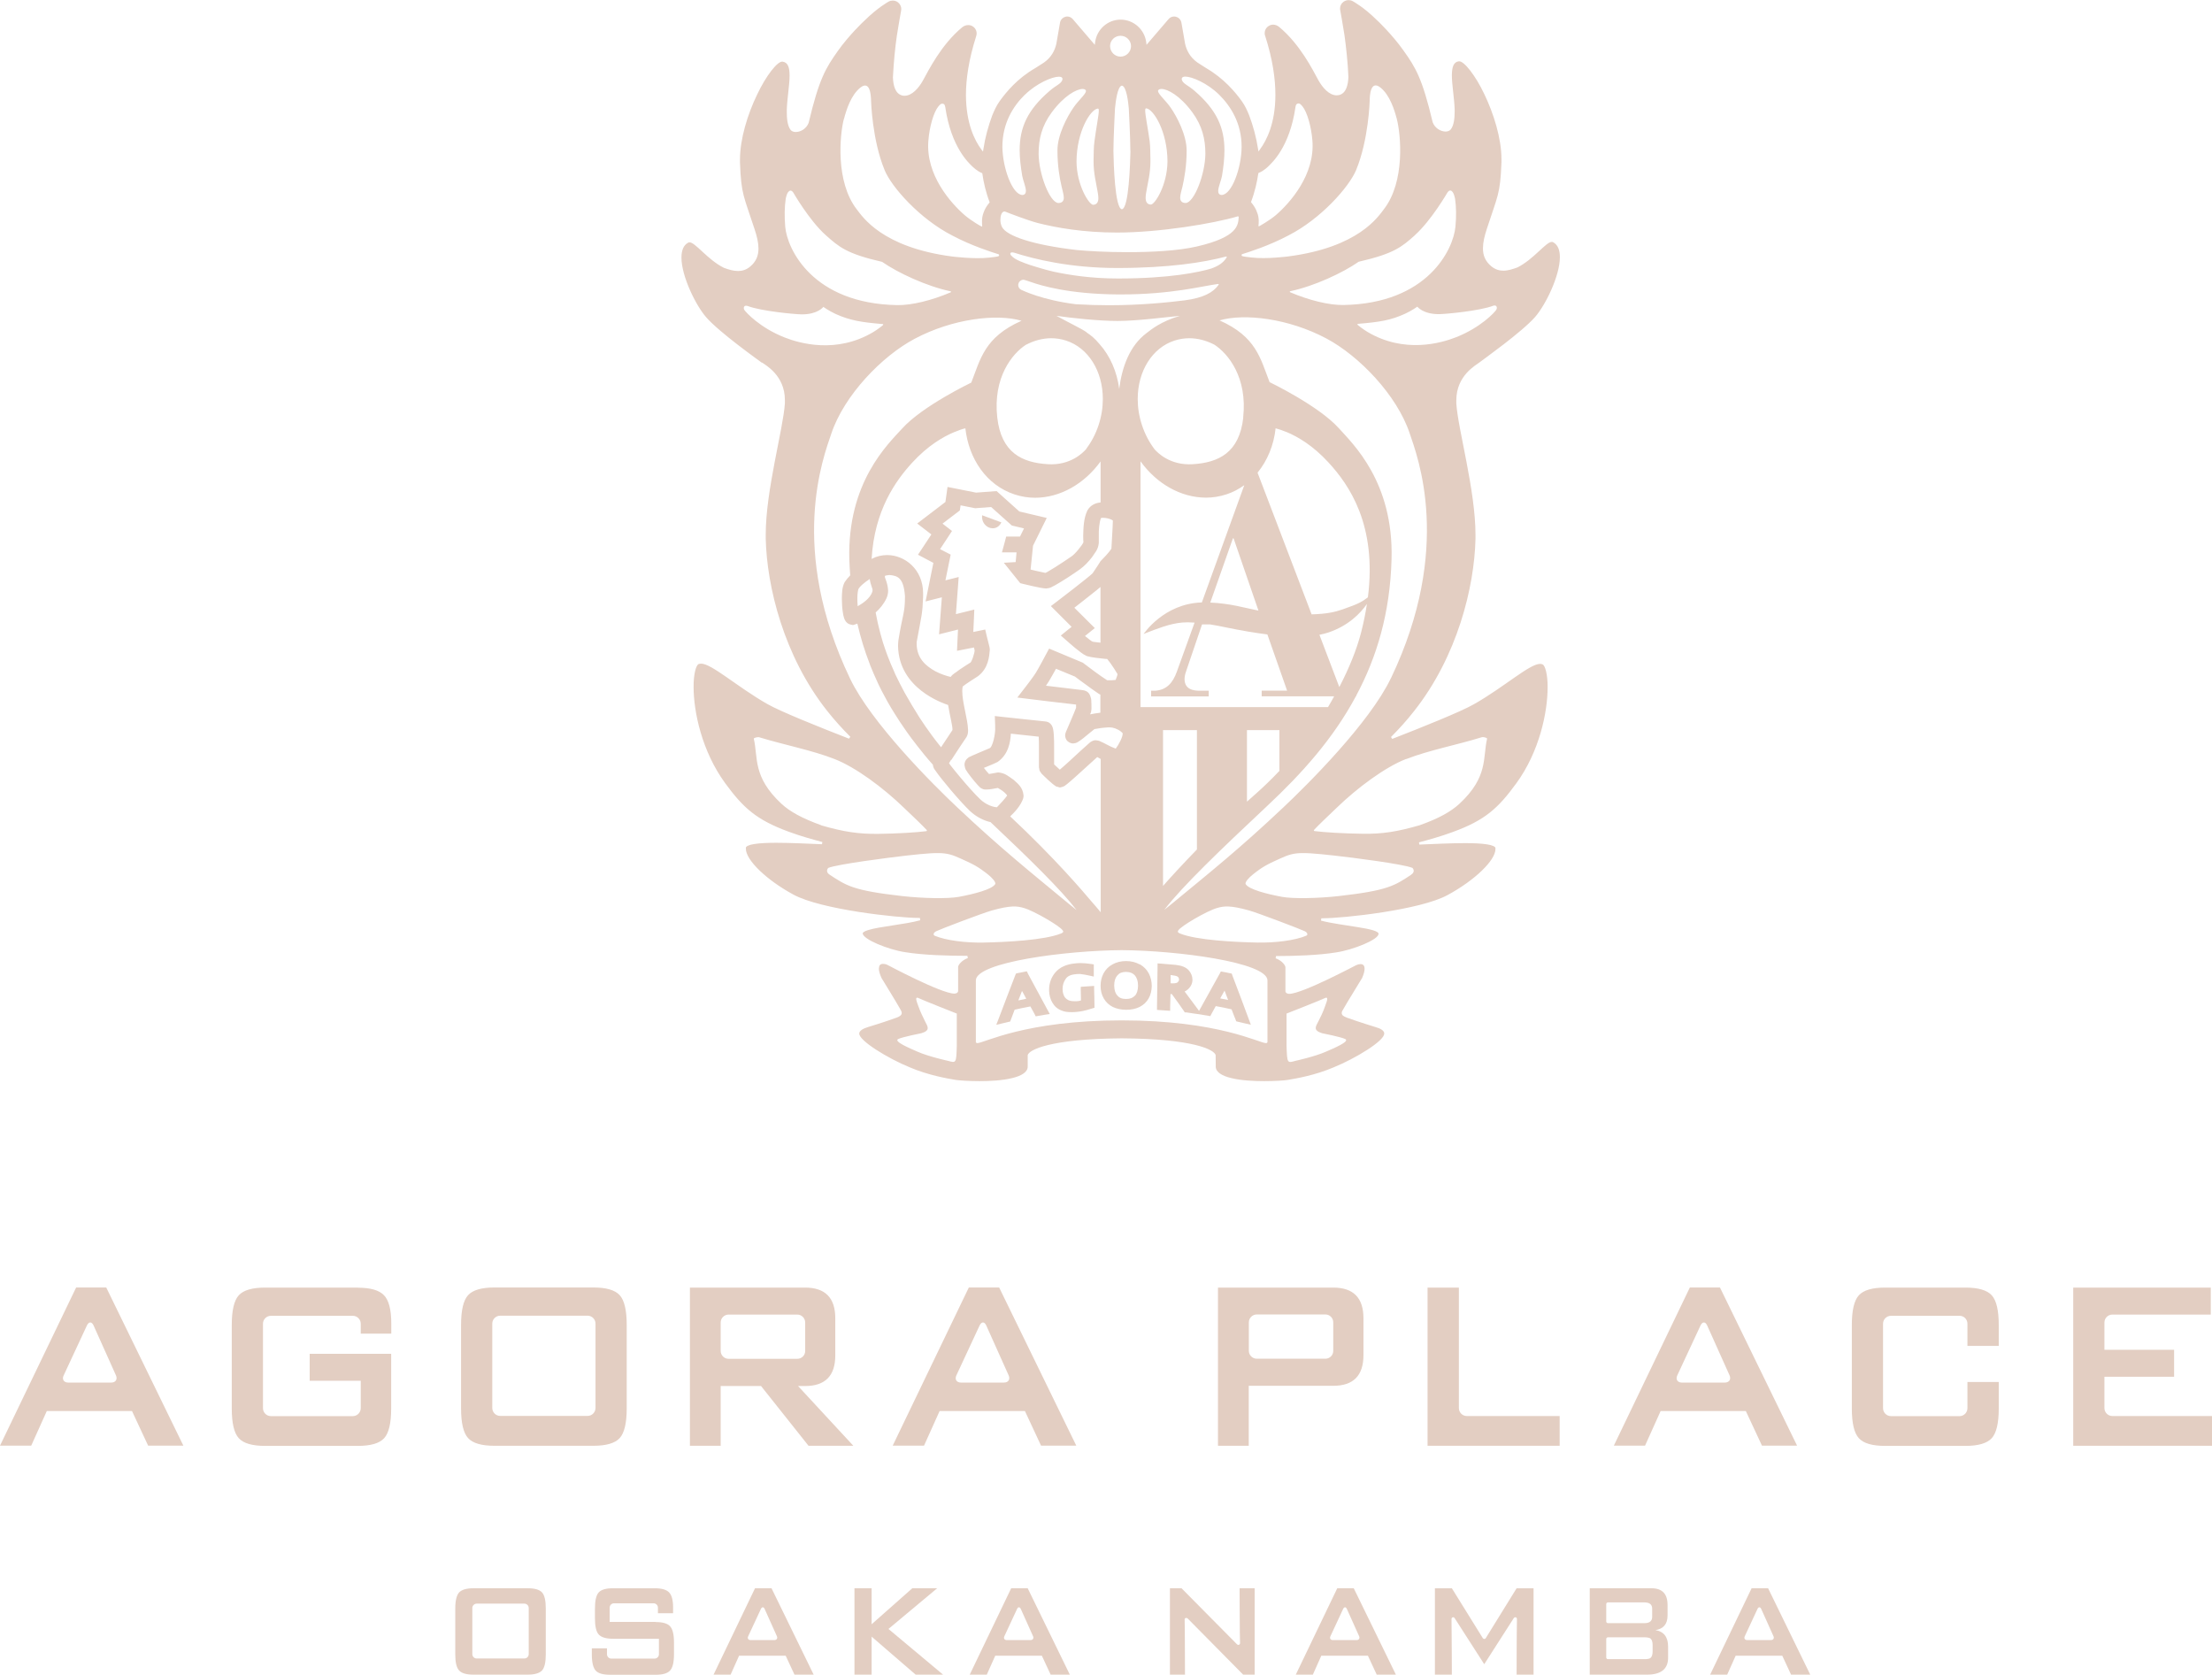 <?xml version="1.0" encoding="UTF-8"?><svg id="_レイヤー_2" xmlns="http://www.w3.org/2000/svg" viewBox="0 0 198.43 150.22"><defs><style>.cls-1{fill:#e3cec2;}</style></defs><g id="_レイヤー_1-2"><path class="cls-1" d="m6.83,115.49l-6.83,14.19h2.8l1.4-3.11h7.64l1.45,3.11h3.16l-6.92-14.19h-2.71Zm3.15,8.53h-3.86c-.39,0-.58-.29-.41-.64l2.09-4.49c.17-.35.43-.35.59,0l2.01,4.48c.16.36-.03.65-.42.65Zm43.25-8.53h-8.88c-1.15,0-1.94.23-2.36.69-.42.46-.63,1.35-.63,2.67v7.48c0,1.32.21,2.21.63,2.67.42.46,1.21.69,2.36.69h8.88c1.15,0,1.94-.23,2.36-.69.42-.46.63-1.35.63-2.67v-7.48c0-1.32-.21-2.21-.63-2.67-.42-.46-1.21-.69-2.36-.69Zm.19,10.81c0,.39-.32.71-.71.71h-7.84c-.39,0-.71-.32-.71-.71v-7.57c0-.39.32-.71.71-.71h7.84c.39,0,.71.32.71.71v7.57Zm33.49-10.81l-6.83,14.19h2.81l1.4-3.11h7.65l1.45,3.11h3.16l-6.92-14.19h-2.71Zm3.15,8.53h-3.86c-.39,0-.57-.29-.41-.64l2.09-4.49c.17-.35.43-.35.59,0l2.01,4.48c.16.36-.02.65-.42.65Zm61.53-8.53l-6.82,14.19h2.8l1.4-3.11h7.64l1.45,3.11h3.15l-6.92-14.19h-2.71Zm3.15,8.53h-3.87c-.39,0-.57-.29-.41-.64l2.09-4.49c.17-.35.43-.35.59,0l2.01,4.48c.16.36-.03.65-.42.65Zm34.75,3c-.39,0-.71-.32-.71-.71v-2.81h6.25v-2.42h-6.25v-2.45c0-.39.32-.71.71-.71h8.83v-2.42h-12.34v14.19h12.46v-2.67h-8.95Zm-49.57,0h-8.34c-.39,0-.71-.32-.71-.71v-10.81h-2.81v14.19h11.85v-2.67Zm-107.82-11.52h-8.32c-1.15,0-1.94.23-2.36.69-.42.46-.63,1.35-.63,2.67v7.48c0,1.32.21,2.21.63,2.67.42.46,1.21.69,2.36.69h8.32c1.15,0,1.94-.23,2.36-.69.42-.46.63-1.35.63-2.67v-4.9h-7.31v2.42h4.58v2.46c0,.39-.32.71-.71.71h-7.35c-.39,0-.71-.32-.71-.71v-7.58c0-.39.32-.71.71-.71h7.35c.39,0,.71.32.71.71v.89h2.74v-.91c0-1.24-.22-2.09-.66-2.54-.44-.45-1.21-.67-2.34-.67Zm144.21,0h-7.2c-1.16,0-1.94.23-2.36.69-.42.46-.63,1.35-.63,2.67v7.48c0,1.32.21,2.21.63,2.67.42.46,1.2.69,2.36.69h7.2c1.15,0,1.94-.23,2.36-.69.42-.46.63-1.35.63-2.67v-2.37h-2.81v2.35c0,.39-.32.71-.7.71h-6.16c-.39,0-.71-.32-.71-.71v-7.58c0-.39.32-.71.71-.71h6.16c.39,0,.7.32.7.71v1.99h2.81s0-1.87,0-1.87c0-1.32-.21-2.21-.63-2.67-.42-.46-1.21-.69-2.36-.69Zm-54,6.06v-3.31c0-1.83-.9-2.75-2.71-2.75h-10.34v14.19h2.76v-5.38h7.58c1.81,0,2.71-.92,2.71-2.75Zm-2.71-.38c0,.39-.32.7-.7.7h-6.16c-.39,0-.71-.32-.71-.7v-2.56c0-.39.32-.71.71-.71h6.16c.39,0,.7.32.7.71v2.56Zm-48.01,3.15h.63c1.81,0,2.71-.92,2.71-2.75v-3.33c0-1.83-.9-2.75-2.71-2.75h-10.33v14.19h2.76v-5.36h3.62l4.26,5.36h4.02l-4.96-5.36Zm-6.23-2.44c-.39,0-.71-.32-.71-.7v-2.56c0-.39.32-.71.71-.71h6.16c.39,0,.71.32.71.71v2.56c0,.39-.32.7-.71.7h-6.16Z"/><path class="cls-1" d="m105.98,142.47h-1.03v7.75h1.35s-.01-4.65-.03-4.94h0c-.01-.1.07-.15.15-.15.04,0,.11.04.11.04l4.99,5.05h1.03v-7.75h-1.35s.01,4.49.04,4.93c0,.09-.07.15-.15.15-.04,0-.08-.02-.11-.04l-4.99-5.04Z"/><path class="cls-1" d="m133.13,149.26l-2.64-4.11h0c-.03-.05-.07-.08-.13-.08-.09,0-.15.07-.15.15h0c.02,1.47.03,5,.03,5h-1.52v-7.75h1.52l2.78,4.48h0s.07.07.13.07.1-.03.13-.07h0l2.77-4.48h1.52s0,7.75,0,7.75h-1.52s0-3.52.03-5h0c0-.09-.07-.15-.15-.15-.05,0-.1.03-.13.07h0s-2.64,4.12-2.64,4.12Z"/><path class="cls-1" d="m148.48,146.23c.74-.11,1.11-.55,1.11-1.31v-.95c0-1-.48-1.5-1.45-1.5h-5.53v7.75h5.13c1.27,0,1.9-.51,1.9-1.52v-.99c0-.87-.39-1.37-1.16-1.49Zm-4.39-2.34c0-.09.07-.15.15-.15h3.28c.46,0,.69.19.69.56v.74c0,.37-.23.56-.69.56h-3.28c-.09,0-.15-.07-.15-.15v-1.54Zm4.16,4.25c0,.29-.07.49-.2.59-.1.07-.28.1-.53.1h-3.28c-.09,0-.15-.07-.15-.15v-1.66c0-.09.07-.15.15-.15h3.28c.25,0,.43.04.53.1.13.1.2.3.2.59v.59Z"/><path class="cls-1" d="m157.13,142.47l-3.72,7.75h1.53l.76-1.7h4.18l.79,1.7h1.72l-3.78-7.75h-1.48Zm1.72,4.65h-2.11c-.21,0-.32-.15-.22-.35l1.14-2.45c.09-.19.24-.19.33,0l1.1,2.45c.09.19-.02.35-.23.35Z"/><path class="cls-1" d="m119.96,142.47l-3.72,7.75h1.53l.76-1.7h4.18l.79,1.7h1.72l-3.78-7.75h-1.48Zm1.72,4.65h-2.11c-.21,0-.32-.15-.22-.35l1.14-2.45c.09-.19.24-.19.33,0l1.1,2.45c.09.19-.02.35-.23.35Z"/><path class="cls-1" d="m67.73,142.47l-3.72,7.75h1.53l.76-1.7h4.18l.79,1.7h1.72l-3.78-7.75h-1.48Zm1.72,4.65h-2.11c-.21,0-.32-.15-.22-.35l1.14-2.45c.09-.19.24-.19.33,0l1.1,2.45c.09.19-.02.35-.23.35Z"/><path class="cls-1" d="m90.71,142.47l-3.72,7.75h1.53l.76-1.7h4.18l.79,1.7h1.72l-3.78-7.75h-1.48Zm1.72,4.65h-2.11c-.21,0-.32-.15-.22-.35l1.14-2.45c.09-.19.24-.19.33,0l1.1,2.45c.09.19-.02.35-.23.35Z"/><path class="cls-1" d="m58.81,145.49h-4.12v-1.28c0-.21.17-.39.39-.39h3.55c.21,0,.39.17.39.39v.5h1.36v-.54c0-.65-.13-1.1-.37-1.34-.24-.24-.67-.36-1.27-.36h-3.74c-.63,0-1.06.12-1.29.37-.23.25-.34.74-.34,1.46v.86c0,.72.11,1.21.34,1.46.23.25.66.38,1.29.38h4.11v1.39c0,.21-.17.39-.39.39h-3.89c-.21,0-.38-.18-.38-.39v-.53h-1.36v.54c0,.72.12,1.21.35,1.46.23.25.66.37,1.3.37h4.07c.63,0,1.06-.12,1.29-.37.24-.25.36-.74.36-1.46v-1.07c0-.72-.12-1.21-.36-1.46-.23-.25-.67-.37-1.3-.37Z"/><path class="cls-1" d="m47.33,142.47h-4.85c-.63,0-1.06.13-1.29.37-.23.25-.35.74-.35,1.46v4.09c0,.72.11,1.21.35,1.46.23.25.66.37,1.29.37h4.85c.63,0,1.06-.13,1.29-.37.23-.25.34-.74.34-1.46v-4.09c0-.72-.11-1.21-.34-1.46-.23-.25-.66-.37-1.29-.37Zm.1,5.91c0,.21-.17.39-.39.39h-4.28c-.21,0-.39-.17-.39-.39v-4.14c0-.21.18-.39.39-.39h4.28c.21,0,.39.17.39.39v4.14Z"/><polygon class="cls-1" points="84.07 142.47 81.84 142.47 78.19 145.7 78.19 142.47 76.65 142.47 76.65 150.22 78.19 150.22 78.19 146.81 82.14 150.22 84.6 150.22 79.7 146.12 84.07 142.47"/><path class="cls-1" d="m68.35,32.51c.28.22,2.06,1.14,2.06,3.38,0,.09,0,.18,0,.28-.15,2.34-1.72,7.79-1.72,11.79,0,.12,0,.23,0,.34.1,4.34,1.63,10.55,5.49,15.44.67.85,1.38,1.63,2.1,2.35l-.12.17c-2.62-1.02-6.14-2.43-7.33-3.11-2.73-1.56-5.01-3.64-5.95-3.62-.08,0-.15.02-.21.04-.22.08-.46.88-.45,2.05,0,2.21.73,5.75,2.83,8.63,1.62,2.21,2.79,3.29,5.71,4.36,1.12.41,2.07.67,3.01.92l-.03.2c-1.28-.05-2.81-.13-4.1-.13-.78,0-1.47.03-1.97.11-.51.07-.77.23-.76.33,0,.02,0,.05,0,.08-.02,1.03,1.88,2.84,4.27,4.13,2.45,1.34,9.38,2.09,11.21,2.09h.13l.03.21c-1.4.38-3.66.56-4.67.88-.35.1-.5.24-.49.28h0c-.02.54,2.28,1.47,3.79,1.7,1.63.27,3.93.33,5.6.33l.04.2c-.58.21-.89.66-.87.81v2.13c0,.18-.19.25-.34.25-1.2-.01-6-2.58-6.01-2.58-.15-.07-.28-.09-.39-.09-.25.01-.35.12-.37.43,0,.21.08.5.26.89h.01s.02.03.04.07c.04.06.09.15.16.26.13.22.31.51.5.82.38.62.79,1.31.97,1.63.05.1.11.19.11.31,0,.18-.16.3-.45.41-1.06.39-2.57.85-2.58.85-.47.14-.74.33-.78.54,0,0,0,.01,0,.03-.05.64,2.58,2.25,4.55,3.05,1.65.7,3.32.99,4.1,1.12.27.04,1.12.11,2.12.11s2.07-.06,2.93-.27c.86-.2,1.42-.55,1.41-1.04,0-.49,0-.65,0-.95v-.07c.1-.47,1.98-1.46,8.43-1.51,6.46.04,8.33,1.03,8.43,1.51,0,.35.01.49.01,1.02-.01.49.55.84,1.41,1.04.85.21,1.96.27,2.93.27s1.85-.06,2.12-.11c.79-.13,2.45-.42,4.1-1.12,1.97-.8,4.61-2.4,4.55-3.05,0-.02,0-.03,0-.05-.04-.2-.3-.39-.78-.52,0,0-1.51-.46-2.58-.85-.29-.11-.45-.22-.45-.41,0-.12.06-.21.12-.31.32-.59,1.53-2.51,1.67-2.77l.02.02v-.04c.16-.36.24-.65.24-.86,0-.3-.12-.42-.36-.43-.11,0-.23.03-.38.09-.02,0-4.82,2.57-6.02,2.58-.15,0-.34-.07-.34-.25v-2.13c.01-.15-.29-.6-.88-.81l.04-.2c1.65,0,3.83-.07,5.4-.33,1.5-.22,3.81-1.15,3.79-1.66,0-.02,0-.04,0-.04.01-.05-.14-.18-.48-.28-.34-.1-.82-.2-1.36-.28-1.07-.18-2.38-.34-3.32-.59l.03-.21s.09,0,.13,0c1.84,0,8.76-.74,11.21-2.09,2.4-1.3,4.29-3.1,4.28-4.13,0-.03,0-.06,0-.08.01-.1-.25-.26-.76-.33-.5-.08-1.19-.11-1.97-.11-1.29,0-2.82.08-4.1.13l-.03-.2c.94-.25,1.89-.51,3.01-.92,2.92-1.06,4.09-2.14,5.71-4.36,2.1-2.87,2.82-6.42,2.82-8.63.01-1.16-.23-1.97-.45-2.05-.06-.03-.13-.05-.21-.05-.94-.02-3.22,2.07-5.95,3.62-1.19.68-4.71,2.09-7.33,3.11l-.11-.17c.72-.72,1.43-1.5,2.09-2.35,3.86-4.89,5.39-11.09,5.49-15.43,0-.12,0-.23,0-.35,0-4.01-1.57-9.45-1.72-11.79,0-.1,0-.19,0-.28,0-2.24,1.78-3.16,2.06-3.39.32-.25,3.82-2.73,5.01-4.09.94-1.08,2.22-3.69,2.22-5.36,0-.64-.18-1.11-.6-1.34-.04-.02-.07-.03-.11-.03-.51-.04-1.62,1.55-3.1,2.29-.42.15-.84.29-1.26.29-.37,0-.75-.11-1.1-.41-.52-.44-.74-.97-.73-1.61,0-.5.13-1.07.35-1.74.97-2.99,1.2-3.07,1.31-5.96,0-.09,0-.19,0-.28,0-1.87-.7-4.09-1.53-5.82-.82-1.74-1.85-3-2.27-2.96,0,0-.02,0-.04,0-.46.07-.6.51-.61,1.24,0,.85.21,1.99.25,3.05,0,.06,0,.15,0,.23,0,.52-.05,1.21-.35,1.59-.11.13-.28.19-.46.19-.42,0-.95-.28-1.16-.83-.94-3.96-1.53-4.91-2.62-6.44-.97-1.38-2.33-2.69-2.4-2.74-1.16-1.15-2.11-1.66-2.16-1.69-.11-.06-.24-.09-.36-.09-.16,0-.32.05-.46.15-.2.14-.31.37-.31.61,0,.05,0,.1.02.17,0,0,.28,1.55.38,2.24.14,1.03.29,2.33.35,3.73-.03.67-.18,1.46-.85,1.62-.07,0-.13.02-.2.02-.69,0-1.27-.7-1.63-1.33-.53-.97-1.65-3.24-3.54-4.81-.16-.13-.35-.2-.54-.2-.13,0-.27.04-.39.12-.23.14-.36.38-.36.64,0,.08,0,.16.04.24.68,2.12.92,3.87.92,5.29,0,2.56-.79,4.09-1.37,4.88l-.15.21-.04-.25c-.15-1-.44-2.06-.79-2.99-.18-.44-.37-.87-.68-1.3-.59-.81-1.58-2-3.16-2.93l-.08-.05c-.23-.14-.71-.46-.72-.46-.67-.47-.98-1.1-1.11-1.68l-.33-1.9c-.05-.25-.23-.46-.48-.52-.05-.02-.11-.03-.17-.03-.19,0-.38.08-.5.23l-1.98,2.31-.03-.24c-.15-1.13-1.11-2.01-2.29-2.02-1.17,0-2.14.88-2.29,2.02l-.03.24-1.98-2.31c-.13-.15-.31-.23-.5-.23-.06,0-.12.01-.17.03-.24.07-.43.27-.47.52l-.33,1.9c-.13.58-.44,1.21-1.11,1.68,0,0-.49.32-.72.46h0s-.08.05-.08.05c-1.59.92-2.57,2.12-3.16,2.93-.31.43-.5.87-.68,1.3-.35.94-.64,1.99-.79,3l-.04.25-.15-.2c-.59-.79-1.37-2.32-1.38-4.88,0-1.42.25-3.17.92-5.28.03-.09.04-.17.04-.24,0-.26-.13-.5-.36-.64-.12-.08-.26-.11-.4-.11-.19,0-.38.07-.54.2-1.89,1.57-3,3.84-3.54,4.81-.36.63-.94,1.32-1.62,1.33-.06,0-.13,0-.2-.02-.67-.16-.82-.95-.85-1.62.07-1.4.2-2.7.35-3.73.1-.69.38-2.24.38-2.24.01-.06.02-.12.02-.17,0-.24-.12-.47-.31-.61-.13-.1-.3-.15-.46-.15-.12,0-.25.03-.36.09-.05.03-1,.55-2.17,1.71-.05.03-1.42,1.34-2.39,2.72-1.09,1.54-1.68,2.49-2.62,6.45-.21.54-.73.82-1.15.82-.18,0-.36-.05-.47-.19-.29-.37-.34-1.06-.34-1.58,0-.09,0-.17,0-.25.04-1.06.25-2.2.25-3.04,0-.74-.15-1.18-.62-1.25,0,0-.02,0-.03,0-.43-.04-1.45,1.23-2.27,2.97-.84,1.74-1.53,3.95-1.53,5.82,0,.09,0,.18,0,.27.11,2.9.34,2.98,1.31,5.97.22.66.35,1.23.35,1.74,0,.64-.22,1.17-.73,1.6-.35.3-.72.41-1.1.41-.43,0-.85-.13-1.28-.29-1.47-.73-2.58-2.32-3.09-2.28-.04,0-.08,0-.11.03-.42.22-.6.7-.6,1.34,0,1.66,1.28,4.28,2.22,5.35,1.18,1.36,4.68,3.84,5.01,4.09Zm17.48,61.27c-.04,1.64-.07,1.57-.79,1.38,0,0-1.74-.38-2.73-.82-.68-.3-2.15-.91-1.75-1.13.37-.19,2.1-.53,2.1-.53.81-.25.58-.57.32-1.07-.16-.32-.44-.89-.6-1.36-.09-.28-.4-.93.04-.71.36.18,3.41,1.38,3.41,1.38v2.86Zm29.58-2.86s3.06-1.2,3.42-1.38c.44-.22.13.43.04.71-.16.48-.43,1.04-.6,1.36-.26.49-.49.81.32,1.07,0,0,1.73.34,2.1.53.4.22-1.06.83-1.75,1.13-.99.44-2.73.82-2.73.82-.73.2-.75.26-.8-1.38v-2.86Zm-41.73-16.89c-1.72-.62-2.81-1.22-3.58-1.93-2.61-2.43-2.08-4.15-2.48-5.83-.01-.09.35-.17.47-.14,2.25.69,4.74,1.16,6.78,1.96,1.88.73,4.36,2.57,6.22,4.37.77.73,1.65,1.57,2.03,1.98.04.04.05.11-.04.12-.84.11-2.62.22-4.3.24-1.78.02-3.12-.19-5.1-.76Zm7.25,6.35c-4.42-.5-5-.93-6.51-1.92-.42-.27-.14-.6-.11-.61.87-.34,5.35-.91,6.97-1.1,3.71-.41,3.68-.29,5.54.56,1.01.46,1.54.93,1.83,1.15.27.21.77.71.61.87-.3.45-1.84.86-3.25,1.12-.97.18-3.2.14-5.08-.07Zm2.9,3.54c-.12-.05-.12-.25.16-.39.34-.17,4.11-1.61,4.99-1.86,1.68-.47,2.27-.4,2.87-.22.91.26,3.26,1.63,3.48,2.01.04.06.14.16-.16.28-1.48.6-4.94.77-6.94.81-1.57.03-3.36-.18-4.4-.62Zm29.87,9.54c0,.07-.07.11-.13.11-.61,0-4.26-2.04-12.95-2.04-8.69,0-12.34,2.04-12.95,2.04-.06,0-.13-.04-.13-.11v-5.53c.06-1.63,8.12-2.67,13.08-2.7,4.96.03,13.02,1.08,13.08,2.7v5.53Zm-22.79-23.52c-.46-.32-.74-.59-1.34-.65-.03,0-.08,0-.17.02-.22.04-.49.09-.68.12-.13-.14-.31-.35-.46-.55.09-.04.18-.08.27-.11.43-.18.74-.3.96-.42.98-.68,1.15-1.79,1.19-2.54.72.07,1.81.2,2.5.27.02.28.02.68.02,1.08,0,.42,0,.84,0,1.17,0,.17,0,.31,0,.43,0,.06,0,.11.02.17.05.09-.08.08.21.46.06.07.32.31.59.57.14.13.29.26.4.35.06.05.12.1.18.14.1.03.02.09.32.14h0s.03.02.05.02l.06.02h.13s0-.02,0-.02c.01,0,.03,0,.04,0,.04,0,.05,0,.05-.01h0c.37-.11.29-.17.45-.25.39-.31,1.11-.97,1.77-1.57.33-.3.64-.59.87-.79.03-.03.06-.06.09-.08.09.05.2.11.31.17v13.75c-.26-.31-.53-.64-.82-.96-.7-.83-3.24-3.84-7.3-7.64.4-.38.93-.94,1.16-1.59.03-.1.04-.19.04-.28-.07-.76-.52-1.06-.9-1.42Zm-12.7-19.8h-.02c.25-4.37,2.16-7.03,3.66-8.66,1.38-1.5,2.73-2.29,3.73-2.71.41-.17.75-.29,1.02-.35.3,2.71,1.87,5.09,4.41,5.93.61.2,1.23.3,1.85.3,2.27-.01,4.42-1.26,5.87-3.26v3.68c-.41.04-.88.2-1.18.71-.36.74-.36,1.63-.38,2.28,0,.25.01.47.02.59-.11.25-.75,1.07-1.1,1.28-.3.21-.88.6-1.42.94-.27.16-.52.32-.71.43-.07.03-.13.07-.18.09-.15-.03-.49-.11-.83-.18-.17-.04-.35-.08-.5-.12l.22-2.14,1.23-2.49-2.46-.58-2.04-1.83-1.84.14-2.56-.51-.19,1.35-2.53,1.93,1.27.98-1.2,1.82,1.38.73-.7,3.46,1.46-.37-.25,3.32,1.7-.43-.05,1.01-.04.9,1.52-.3c.02.1.04.19.06.26,0,.25-.28,1.12-.42,1.12-.22.14-.62.39-.98.64-.29.25-.52.31-.75.62-.35-.08-.87-.24-1.38-.51-.9-.5-1.66-1.19-1.67-2.47,0-.05,0-.1,0-.14.45-2.47.52-2.48.58-4.1,0-.08,0-.17,0-.26,0-2.2-1.67-3.45-3.23-3.45-.46,0-.94.11-1.36.33Zm.06,2.84s0,.08-.03.14c-.2.55-.82.99-1.3,1.26-.02-.22-.03-.47-.03-.7-.01-.42.08-.8.08-.8.09-.25.59-.66,1.03-.94.08.57.29.88.25,1.03Zm13.1-27.57c.07-.2.26-.32.44-.32.08,0,.54.17.74.23.77.27,3.28,1.06,7.72,1.09h.3c4.54,0,7.31-.76,8.7-.94.02,0,.04,0,.05.02.01.02.01.04,0,.05-.48.7-1.38,1.18-3.04,1.4-1.45.18-3.9.44-6.81.44-.94,0-1.94-.03-2.96-.09-3.05-.38-4.79-1.25-4.87-1.28-.19-.08-.3-.25-.3-.44,0-.06.01-.12.04-.17Zm-.65-2.47c-.06-.07-.09-.12-.09-.18,0-.11.11-.12.17-.12.06,0,.12.01.15.02,0,0,0,0,.01,0h0c1.79.58,5.03,1.38,9.24,1.38,4.66,0,7.79-.5,9.79-1.03.02,0,.04,0,.05.02.01.02.01.04,0,.06-.31.51-.8.79-1.39,1-1.1.33-3.75.89-8.3.89-.03,0-.06,0-.08,0h-.02c-2.41,0-4.38-.32-5.73-.61-.87-.19-2.09-.6-2.12-.6-.63-.22-1.36-.47-1.67-.83Zm29.42,38.68l-1.78-4.68c.29-.05.57-.13.82-.21,1.79-.61,2.85-1.71,3.44-2.55-.12.81-.29,1.65-.52,2.55-.4,1.55-1.08,3.21-1.95,4.89Zm2.57-8.04c-.52.39-.79.57-2.26,1.08-.73.25-1.43.41-2.79.45l-4.85-12.71c.89-1.09,1.46-2.48,1.62-3.98.27.07.61.18,1.02.35,1,.42,2.34,1.21,3.72,2.71,1.86,2.02,4.36,5.61,3.54,12.09Zm-9.83,1.19c-1.34-.27-2.48-.63-4.31-.72l2.03-5.76h.06l2.23,6.48Zm-5.07-.73c-3.42.1-5.22,2.83-5.22,2.83,0,0,1.57-.66,2.6-.89.59-.13,1.12-.2,1.97-.13l-1.59,4.4c-.34.94-.86,1.63-1.94,1.71h-.37v.51h5.17v-.51h-.8c-.57,0-1.37-.11-1.37-1.06,0-.32.12-.63.2-.86l1.37-4.03h.72c.43.07.92.16,1.48.28,1.31.27,2.54.48,3.66.62l1.77,5.04h-2.28v.51h6.5c-.18.32-.35.65-.55.97h-16.82v-22.05c1.45,2.01,3.6,3.25,5.87,3.26.62,0,1.24-.1,1.85-.3.59-.19,1.11-.48,1.59-.82l-3.8,10.5Zm6.96,11.44v3.67c-.67.71-1.37,1.39-2.09,2.03-.28.25-.55.49-.82.73v-6.42h2.91Zm-7.4,0v10.72c-1.28,1.32-2.3,2.43-3.04,3.27v-13.98h3.04Zm4.16-28.03c-.35,3.17-2.23,4.05-4.54,4.19-2.03.13-3.17-1.05-3.42-1.34-.47-.62-.86-1.35-1.13-2.17-.26-.79-.38-1.58-.38-2.34,0-2.5,1.3-4.59,3.3-5.24.44-.14.88-.21,1.33-.21.75,0,1.52.2,2.25.58,1.22.79,2.98,2.93,2.58,6.53Zm-14.06-7.65c-.49-.34-1.56-.84-2.7-1.47,1.28.19,3.78.46,5.47.46,1.79,0,4.32-.34,5.61-.46-1.73.51-2.58,1.23-3,1.55-1.5,1.12-2.2,3.02-2.45,5-.2-1.53-.81-2.95-1.77-4.02h0c-.44-.52-.7-.73-1.17-1.05Zm-5.42,1.12c.73-.38,1.5-.58,2.25-.58.45,0,.89.07,1.33.21,2,.65,3.3,2.74,3.3,5.24,0,.76-.12,1.55-.38,2.34-.27.82-.66,1.54-1.13,2.17-.25.29-1.39,1.47-3.42,1.34-2.31-.14-4.18-1.02-4.54-4.19-.4-3.6,1.35-5.74,2.58-6.53Zm-12.68,20.79s.02-.04.04-.07c.13-.02.26-.06.38-.06.78.06,1.27.3,1.39,1.88v.1c0,1.45-.22,1.56-.59,3.89-.02.2-.03.36-.03.52.09,3.78,3.95,5.08,4.49,5.27.16.98.42,1.92.39,2.25-.14.2-.49.73-.83,1.25-.06.1-.13.19-.19.29-.17-.22-.36-.44-.53-.67-.1-.13-.2-.26-.3-.4-.39-.53-.76-1.06-1.11-1.6-.09-.14-.18-.29-.27-.44-.28-.44-.54-.88-.79-1.32-.08-.15-.17-.3-.26-.45-.3-.56-.59-1.12-.85-1.67-.04-.08-.07-.16-.1-.24-.22-.48-.42-.96-.6-1.44-.06-.16-.12-.31-.17-.47-.17-.47-.31-.92-.43-1.38-.02-.06-.04-.12-.05-.18-.07-.26-.13-.52-.19-.77-.02-.08-.04-.15-.05-.22-.06-.29-.12-.57-.17-.84.37-.33.72-.74.97-1.27.11-.23.15-.49.15-.69-.04-.74-.33-1.17-.29-1.27Zm5.97,16.46c.46-.72,1.26-1.91,1.33-2.01l.02-.02c.15-.27.15-.46.15-.66-.02-.95-.53-2.49-.52-3.5,0-.16.02-.3.04-.4.22-.19,1.01-.69,1.38-.93.95-.73,1-1.81,1.05-2.34,0-.07,0-.13-.03-.28-.04-.14-.22-.91-.23-.91l-.15-.65-1.07.22.05-1.07.04-.94-1.65.41.25-3.33-1.19.3.47-2.31-.95-.49,1.07-1.63-.85-.66,1.55-1.18.07-.46,1.21.24.09.02,1.44-.11,1.86,1.66,1.09.26-.36.73h-1.24l-.14.54-.24.88h1.31l-.08.87-1.06.06,1.47,1.83.23.06c.05,0,1.55.4,2.09.42.46-.04.49-.15.77-.27.69-.38,1.79-1.11,2.26-1.45.41-.29.78-.69,1.09-1.09.29-.45.54-.65.61-1.27,0-.14,0-.36,0-.65-.02-.5.05-1.2.17-1.52h0s.02-.05.02-.07c.04-.02.12-.02.22-.02.22,0,.54.07.74.17.04.02.08.05.11.07-.01.63-.11,2.01-.13,2.53-.07.11-.29.4-.49.61-.23.25-.43.45-.43.45l-.06.06-.04.07s-.52.82-.67,1.02h0c-.42.4-3.1,2.46-3.11,2.46l-.63.48,1.86,1.86-.33.26-.64.52.62.54s.3.27.65.56c.38.29.66.56,1.06.74.42.13,1.18.2,1.64.25.07,0,.13,0,.19.01.13.15.42.54.62.86.12.19.23.37.31.5-.01.05-.03.1-.04.16-.04.13-.09.27-.13.36-.17.03-.48.04-.67.03h-.09c-.11-.07-.31-.21-.54-.36-.18-.13-.38-.27-.57-.41-.52-.38-.99-.74-.99-.74l-.07-.06-3.04-1.27-.3.56s-.66,1.24-.89,1.61c-.22.36-.91,1.25-.91,1.25l-.75.97,1.22.15s2.82.35,4.05.48c0,.07,0,.14,0,.21v.08c-.13.36-.79,1.89-.91,2.16-.05.11-.07.22-.07.32,0,.12.04.36.22.52.18.16.38.2.5.2.37-.04.36-.12.47-.16.27-.17.6-.44.92-.71.16-.13.31-.26.42-.34.04-.03.07-.06.1-.08.11-.02.32-.05.55-.09h0c.23-.03.46-.05.65-.06,0,0,.03,0,.04,0h.15c.32,0,.64.14.89.3.11.08.2.16.25.22.02.33-.34,1-.62,1.38-.16-.06-.43-.16-.66-.29-.19-.09-.36-.19-.53-.27-.03-.01-.06-.02-.08-.03-.12-.06-.17-.12-.53-.16-.19,0-.26.07-.26.05-.31.15-.22.14-.37.25-.35.3-1.06.96-1.71,1.56-.33.3-.64.58-.88.78-.17-.16-.37-.34-.51-.47,0-.08,0-.17,0-.26,0-.32,0-.75,0-1.17s0-.88-.03-1.24c-.01-.18-.03-.33-.06-.49-.02-.08-.03-.16-.09-.28-.05-.08-.2-.4-.66-.42-.06,0-.98-.1-1.89-.2-.89-.09-1.78-.19-1.78-.19l-.81-.09.03.82s0,.07,0,.18c.05.51-.22,1.85-.53,1.9,0,0,0,0-.05.02-.19.08-.61.26-.99.42-.19.08-.37.16-.53.23-.16.1-.2.05-.4.24-.02.01-.03.02-.04.04-.02.02-.04.03-.05.06h0c-.19.23-.15.44-.16.46.06.51.18.48.29.71.38.53.89,1.13,1.13,1.35.25.16.37.16.46.16.04,0,.06,0,.1,0,.35,0,.75-.1,1.01-.14.13.07.4.23.6.41.1.09.2.2.24.27-.16.24-.68.81-.92,1.05-.28,0-.96-.19-1.52-.73-.44-.42-1.21-1.28-1.84-2.04-.32-.38-.61-.74-.82-1.01-.04-.07-.09-.13-.12-.17.05-.09.11-.19.19-.31Zm11.03-13.65c.26-.2.59-.46.92-.72.39-.3.79-.62,1.11-.88.12-.11.23-.19.32-.27v5c-.33-.04-.65-.07-.73-.1-.1-.05-.38-.27-.66-.5l.88-.71-1.83-1.82Zm1.53,8.3c-.02-.11-.03-.22-.09-.37-.05-.1-.13-.49-.74-.55,0,0-1.12-.13-2.24-.27-.35-.04-.7-.08-1-.12.09-.14.18-.27.25-.38.16-.27.44-.75.65-1.14l1.7.7c.16.13.6.45,1.06.78.28.21.57.42.81.58.12.08.22.16.31.21.05.02.07.04.1.05v1.62c-.34.04-.67.1-.92.15.05-.11.09-.17.12-.47v-.18c0-.16,0-.4-.02-.62Zm19.29,21.11c-1.03.44-2.83.65-4.39.62-2.01-.04-5.46-.21-6.94-.81-.29-.12-.19-.22-.16-.28.22-.38,2.56-1.75,3.48-2.01.6-.18,1.19-.25,2.87.22.88.25,4.64,1.69,4.99,1.86.28.14.28.34.16.39Zm9.41-5.47c-1.5.99-2.09,1.42-6.51,1.92-1.88.21-4.11.25-5.08.07-1.41-.26-2.95-.67-3.25-1.12-.16-.16.34-.66.61-.87.28-.22.82-.69,1.82-1.15,1.86-.85,1.83-.97,5.54-.56,1.62.18,6.11.75,6.97,1.1.03.01.31.34-.11.61Zm-.45-10.37c2.04-.8,4.53-1.26,6.78-1.96.12-.04.48.04.47.14-.4,1.68.13,3.41-2.48,5.83-.77.71-1.86,1.32-3.58,1.93-1.99.57-3.32.79-5.11.76-1.68-.02-3.46-.13-4.3-.24-.09-.01-.08-.08-.04-.12.38-.41,1.26-1.25,2.03-1.98,1.86-1.8,4.34-3.64,6.22-4.37Zm-1.38-7.25c-1.9,3.98-7.43,9.5-9.63,11.57-3.95,3.73-6.54,5.79-9.97,8.62-.21.17-.46.37-.73.59,1.6-2.1,5.06-5.41,9.24-9.33,3.09-2.89,5.91-6.02,7.95-9.83h.03v-.06c1.83-3.42,3.04-7.38,3.17-12.24.19-6.95-3.49-10.36-4.74-11.76-1.84-2.03-6.2-4.12-6.2-4.12-.83-2.13-1.19-4.07-4.49-5.54,2.24-.65,6.19-.18,9.58,1.62,2.93,1.56,6.33,5.07,7.48,8.52.7,2.08,3.89,10.29-1.68,21.95Zm9.16-33.41s.24-.09.32.07c.04.08.04.2-.04.31-.13.2-1.36,1.56-3.59,2.44-1.34.53-4.66,1.49-7.97-.49-.36-.22-.78-.54-.83-.59-.09-.08-.05-.12,0-.12,1.9-.16,2.93-.31,4.23-.91.61-.28,1.09-.63,1.09-.63.03.02.51.67,1.94.67.66-.01,3.64-.29,4.86-.75Zm-6.99-6.35c1.46-1.31,2.91-3.82,2.91-3.82,0,0,.12-.19.26-.17.31.03.42.76.42.76.1.68.12,1.56.03,2.49-.18,2-2.46,6.89-10.05,7.02-1.28.02-3.08-.42-4.79-1.15-.03-.03-.03-.08.03-.09,2.15-.45,4.73-1.66,6.13-2.64,3.18-.73,3.87-1.33,5.07-2.4Zm-14.05-5.54s0-.03.04-.04c.41-.15.83-.55.9-.63.24-.25,1.86-1.65,2.38-5.26.03-.22.09-.31.26-.33.09,0,.15,0,.37.26.42.52.79,1.81.89,3.07.25,3.06-2.02,5.6-3.27,6.68-.61.51-1.47.99-1.5,1-.03.01-.09.01-.07-.05.02-.11.09-.7-.12-1.18-.11-.34-.3-.63-.55-.93.35-.92.55-1.82.66-2.59Zm2.69,5.58c2.92-1.49,5.44-4.35,6.07-5.86,1.13-2.73,1.22-6.23,1.22-6.23,0-.48.08-1.87.96-1.18.84.67,1.25,1.98,1.47,2.81.37,1.43.76,5.62-1.15,8.1-.53.69-2.28,3.42-8.57,4.24,0,0-1.95.26-3.3.1-.23-.03-.79-.08-.87-.14-.04-.04-.06-.13.02-.16.61-.19,2.44-.77,4.15-1.68Zm-9.27-14.25c.61,0,1.99.58,3.05,1.62,1.05,1.04,2.02,2.57,2.02,4.68-.01,1.87-.87,4.28-1.78,4.32-.23,0-.32-.16-.32-.35,0-.37.27-.95.34-1.36.14-.83.22-1.59.22-2.3,0-2.02-.69-3.61-2.67-5.32-.6-.53-1.07-.64-1.16-1.03,0-.01,0-.03,0-.05,0-.15.15-.21.32-.21Zm-2.4,1.21c.06-.07.16-.1.28-.1.54,0,1.67.59,2.78,2.11.88,1.21,1.16,2.39,1.16,3.71-.02,1.83-1,4.36-1.76,4.41-.36,0-.5-.2-.5-.47,0-.28.12-.65.21-1.02.16-.72.37-1.83.37-3.22,0-1.38-.87-3.03-1.43-3.84-.45-.65-1.12-1.21-1.14-1.49,0-.02,0-.06.04-.09Zm-1.1,1.64s.02,0,.03,0c.65.1,1.88,2.07,1.89,4.76-.02,2.13-1.12,3.84-1.48,3.87-.37,0-.48-.29-.48-.6,0-.28.07-.59.11-.82.07-.46.32-1.37.32-2.44,0-.07,0-.14,0-.2-.02-.57,0-1.08-.07-1.64-.16-1.16-.4-2.33-.4-2.74,0-.09,0-.17.09-.2Zm-2.29-6.51c.52,0,.94.42.94.93s-.42.94-.94.94c-.52,0-.93-.42-.94-.94,0-.52.42-.93.94-.93Zm.89,10.33c-.03,1.13-.14,5.15-.77,5.23-.63-.08-.74-4.1-.76-5.23,0-1.11.14-3.81.14-3.81.06-.56.21-1.98.62-2.05.41.06.57,1.48.62,2.05,0,0,.14,2.7.14,3.81Zm-2.93-3.81s0,0,0,0c.1.03.08.1.09.19,0,.41-.24,1.58-.39,2.75-.08.56-.06,1.07-.08,1.64,0,.07,0,.13,0,.2,0,1.07.25,1.98.32,2.45.04.23.11.54.11.82,0,.3-.11.59-.48.59-.37-.04-1.46-1.75-1.48-3.87.01-2.71,1.26-4.7,1.91-4.76Zm-1.37-1.75c.12,0,.21.03.28.1h0s.03.06.03.09c-.02.28-.69.84-1.13,1.49-.56.81-1.44,2.46-1.43,3.84,0,1.39.2,2.5.37,3.22.08.37.2.74.2,1.02,0,.26-.13.47-.49.47-.77-.04-1.75-2.58-1.77-4.41,0-1.32.28-2.5,1.17-3.71,1.11-1.51,2.24-2.11,2.78-2.11Zm-5.16.51c1.06-1.03,2.44-1.61,3.04-1.61.17,0,.32.05.32.2,0,.01,0,.03,0,.05-.09.39-.56.5-1.16,1.03-1.99,1.71-2.68,3.29-2.68,5.31,0,.71.09,1.47.23,2.31.07.4.33.98.33,1.35,0,.2-.1.36-.32.36-.91-.03-1.77-2.45-1.79-4.32,0-2.12.97-3.65,2.02-4.68Zm-1.84,10.48s.06,0,.08.02c.29.12,2.02.78,2.85,1,1.7.44,4.16.87,7.15.87h.02c3.77,0,8.64-.8,10.85-1.46l.06.05c-.05.73-.04,1.8-3.75,2.66-1.69.39-4.07.51-6.24.51-1.86,0-3.56-.1-4.52-.19-3.98-.46-6.29-1.26-6.72-2.06-.11-.21-.15-.44-.15-.65,0-.38.12-.73.35-.75Zm1.51,9.81c-3.3,1.47-3.66,3.41-4.49,5.54,0,0-4.37,2.09-6.2,4.12-1.26,1.39-4.93,4.81-4.74,11.76.01.48.05.95.08,1.41-.19.2-.36.4-.5.61-.24.48-.24.95-.25,1.48,0,.44.03.87.09,1.24.02.18.06.34.11.5.03.08.05.16.13.27.05.07.19.28.53.33h0s.14.03.14.03l.14-.04c.06-.02.14-.05.25-.09.29,1.25.65,2.43,1.09,3.56.02.07.05.13.07.2.19.47.39.94.6,1.39.04.1.09.2.14.31.2.41.4.81.62,1.2.07.12.13.25.2.37.2.36.41.7.63,1.05.31.49.62.98.96,1.45.04.05.07.11.11.16.27.39.56.77.85,1.14.02.02.03.05.05.07.47.6.95,1.2,1.46,1.76t0,.02c0,.06.02.14.05.21.06.17.11.18.17.29.49.73,2.16,2.72,3.08,3.61.62.58,1.28.88,1.84,1.01h.02c3.49,3.29,6.32,6.06,7.73,7.9-.27-.22-.52-.42-.73-.59-3.43-2.84-6.02-4.9-9.97-8.62-2.2-2.07-7.73-7.59-9.63-11.57-5.57-11.66-2.38-19.87-1.68-21.95,1.15-3.45,4.54-6.96,7.48-8.52,3.39-1.8,7.34-2.27,9.58-1.62Zm-7.45-19.22c.21-.26.28-.26.37-.26.17.01.22.1.26.33.53,3.61,2.14,5.01,2.38,5.26.08.08.5.48.9.63.03.01.04.04.04.04.11.78.31,1.68.66,2.59-.25.3-.44.59-.55.93-.2.49-.13,1.07-.12,1.18,0,.07-.05.07-.07.05-.03,0-.89-.49-1.49-1-1.25-1.08-3.52-3.62-3.27-6.68.1-1.27.47-2.55.89-3.07Zm-8.46,1.11c.22-.84.63-2.14,1.47-2.81.88-.69.95.7.96,1.18,0,0,.09,3.5,1.22,6.23.62,1.51,3.15,4.37,6.07,5.86,1.71.91,3.54,1.49,4.15,1.68.07.03.06.13.01.16-.07.06-.63.11-.86.14-1.35.15-3.31-.1-3.31-.1-6.29-.82-8.04-3.56-8.57-4.24-1.91-2.48-1.52-6.66-1.15-8.1Zm-5.23,7.19s.1-.72.42-.76c.14-.02.26.17.26.17,0,0,1.44,2.51,2.91,3.82,1.2,1.07,1.88,1.67,5.06,2.4,1.41.98,3.99,2.19,6.14,2.64.05.01.06.06.02.09-1.71.73-3.51,1.17-4.79,1.15-7.6-.13-9.88-5.02-10.06-7.02-.08-.94-.06-1.81.04-2.49Zm-3.41,9.59c1.22.46,4.19.74,4.86.75,1.43,0,1.91-.65,1.93-.67,0,0,.49.35,1.09.63,1.31.59,2.33.75,4.23.91.05,0,.09.04,0,.12-.05.05-.47.37-.83.59-3.31,1.98-6.63,1.02-7.97.49-2.23-.88-3.45-2.25-3.59-2.44-.08-.11-.08-.23-.04-.31.08-.16.32-.07.32-.07Z"/><path class="cls-1" d="m89.83,46.86l-1.73-.64c-.11,1.11,1.25,1.64,1.73.64Z"/><path class="cls-1" d="m98.14,88.44l-.31.02c-.2.01-.41.03-.61.04l-.27.02v.28c.01.31.01.62.02.94-.06.02-.11.03-.14.04-.07.01-.15.03-.24.03-.08,0-.16,0-.23,0-.23,0-.41-.04-.53-.1-.18-.1-.3-.21-.37-.36-.09-.18-.13-.36-.14-.59v-.05c0-.34.09-.62.27-.89.16-.24.43-.39.89-.43.09-.02.17-.02.26-.02h.16c.14.02.43.05.86.15l.36.08v-.37c0-.16,0-.31,0-.47v-.25s-.25-.04-.25-.04c-.33-.05-.65-.08-.95-.08-.16,0-.33.01-.48.03-.77.07-1.38.34-1.78.82-.36.43-.55.96-.55,1.54v.09c.01.39.11.77.3,1.08.19.33.47.57.83.7.25.11.54.14.88.14.14,0,.3,0,.45-.02.19-.02.38-.04.56-.08.2-.04.47-.11.84-.23l.21-.06v-.22c0-.48-.02-.96-.03-1.44v-.31Z"/><path class="cls-1" d="m110.55,87.48l-.06-.15-.16-.03c-.2-.04-.4-.09-.6-.12l-.21-.04-.1.19c-.6,1.08-1.21,2.17-1.82,3.28l-.04.07-.15-.21c-.38-.52-.76-1.02-1.14-1.53.07-.03.13-.07.19-.11.15-.11.28-.25.37-.41.09-.16.14-.34.14-.52v-.02h0c0-.31-.12-.6-.33-.84-.26-.29-.66-.43-1.18-.49-.44-.04-.87-.08-1.31-.11l-.31-.02v.3c-.02,1.2-.04,2.4-.05,3.6v.27s.27.02.27.02c.2.01.4.03.6.04l.31.02v-.31c.01-.39.02-.79.03-1.19.04,0,.08,0,.12,0,.37.5.73,1.01,1.09,1.53l.07.11h.12c.25.04.49.07.73.11l.44.06.25.04c.19.03.37.07.55.09l.2.04.1-.19c.13-.24.26-.48.39-.71.47.08.95.18,1.42.29.12.31.23.62.36.92l.05.15.15.04c.22.05.42.1.64.15l.53.12-.19-.51c-.49-1.32-.98-2.64-1.48-3.94Zm-4.78.37c0,.1-.03.17-.14.27-.03.04-.17.09-.43.09-.06,0-.12,0-.19-.01,0-.24,0-.49,0-.73.03,0,.04,0,.07,0,.25.03.43.07.5.1.09.05.13.09.14.13.03.03.04.07.04.13v.02Zm3.69,1.71c.13-.23.26-.46.39-.7.11.28.22.56.32.84-.23-.05-.48-.1-.71-.14Z"/><path class="cls-1" d="m92.21,87.32l-.1-.19-.21.04c-.2.04-.4.09-.61.12l-.15.04-.06.14c-.51,1.31-1.01,2.63-1.51,3.95l-.2.51.54-.13c.18-.05.36-.09.54-.13l.16-.03.06-.14c.12-.31.23-.62.35-.93.47-.11.95-.2,1.41-.29.13.24.27.47.39.71l.09.18.21-.04c.22-.04.43-.08.64-.11l.41-.06-.2-.37c-.59-1.11-1.2-2.2-1.78-3.29Zm-.86,2.42c.11-.29.22-.56.33-.85.13.23.26.46.38.7-.24.05-.47.1-.71.15Z"/><path class="cls-1" d="m102.24,86.51c-.36-.2-.77-.3-1.22-.3h-.01c-.45,0-.85.1-1.2.29-.36.19-.63.47-.82.82-.17.33-.26.7-.26,1.09,0,.02,0,.03,0,.04,0,.4.09.78.29,1.12.19.33.47.59.81.76.35.16.74.25,1.18.25h.03c.43,0,.83-.08,1.18-.25.35-.18.63-.43.82-.77.18-.32.27-.7.28-1.1v-.02h0c0-.39-.09-.77-.26-1.11-.18-.35-.46-.63-.81-.83Zm-.44,2.81c-.18.19-.41.29-.78.29h0c-.38,0-.61-.1-.78-.3-.18-.19-.28-.47-.29-.9h0c0-.42.1-.71.29-.92.18-.21.4-.3.77-.31h0c.39.01.62.12.8.32.17.21.28.5.28.91,0,.02,0,.02,0,.02-.01.43-.11.7-.28.9Z"/></g></svg>